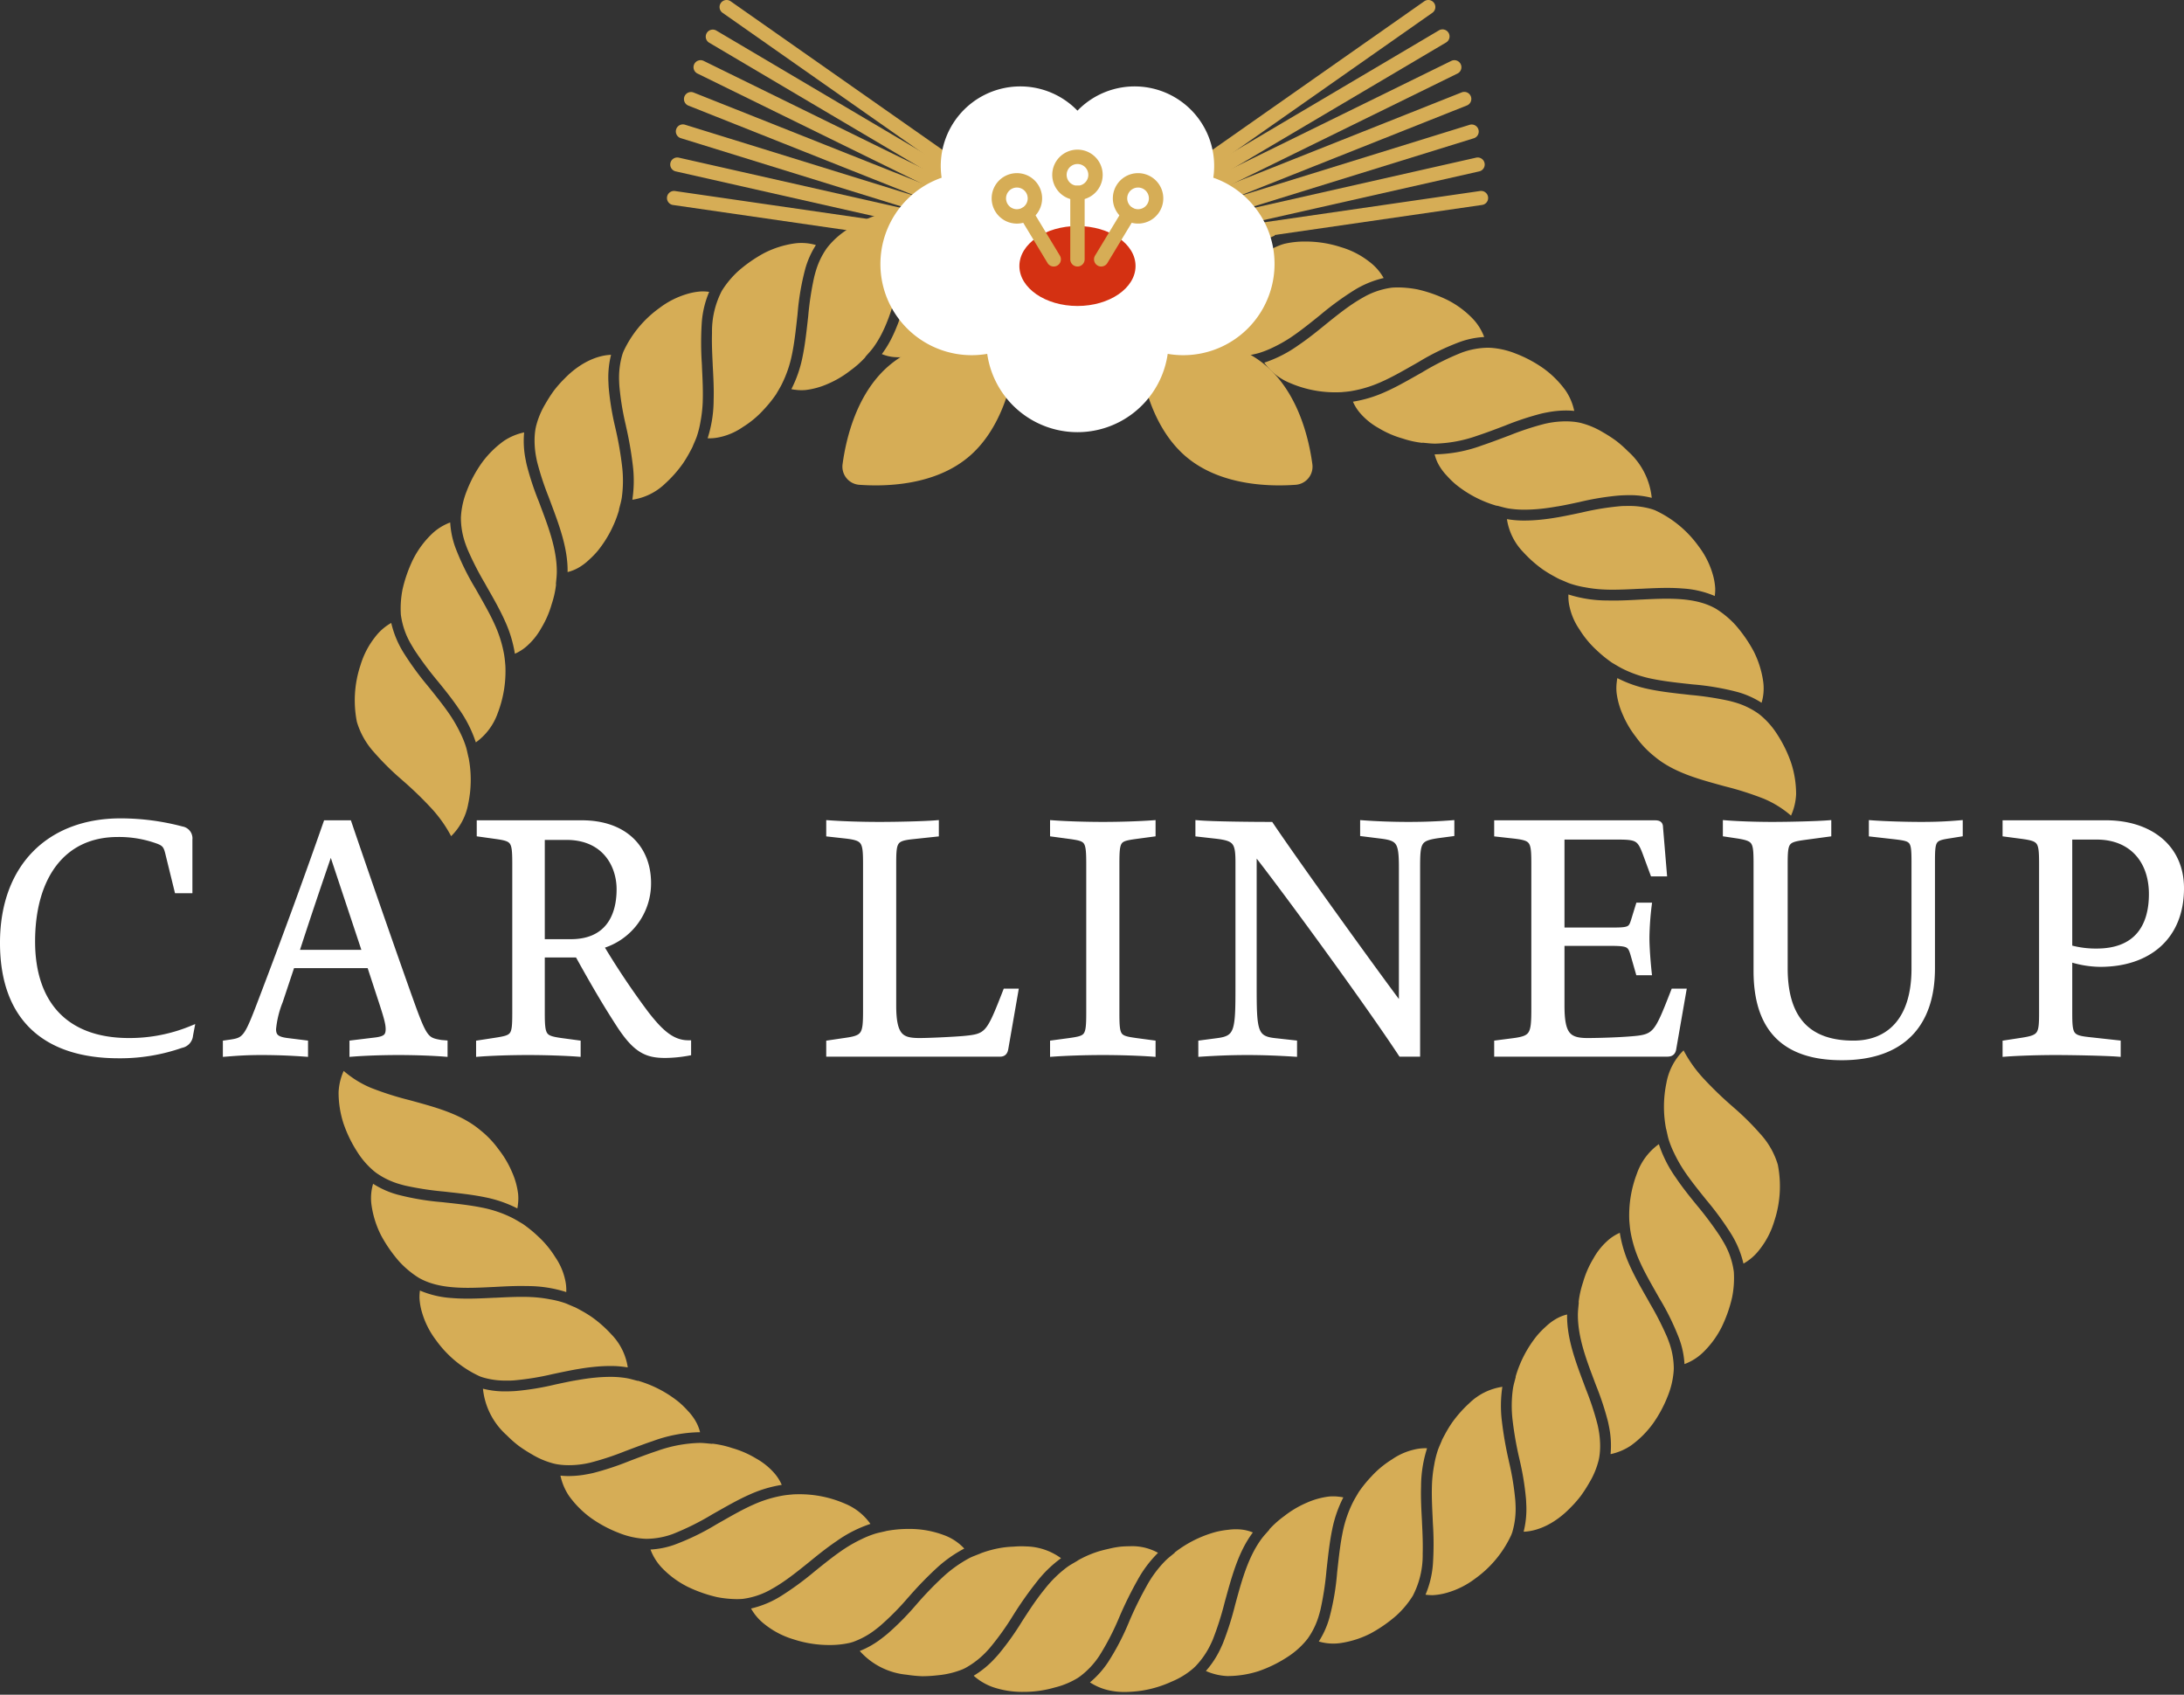 <svg xmlns="http://www.w3.org/2000/svg" width="405.7" height="314.764" viewBox="0 0 405.7 314.764">
  <rect x="0" y="0" width="405.7" height="314.764" fill="#333333" stroke="none"/>
  <g id="グループ_309" data-name="グループ 309" transform="translate(-2099.15 -8503.5)">
    <path id="パス_58779" data-name="パス 58779" d="M-166.65-4.74a30.267,30.267,0,0,1-11.64,2.28c-12,0-17.94-7.14-17.94-18.42,0-11.94,5.58-19.92,15.84-19.92a21.088,21.088,0,0,1,7.62,1.32c1.2.48,1.44.96,1.8,2.52l1.62,6.6h2.34v-9.48a1.736,1.736,0,0,0-1.44-1.92,44.439,44.439,0,0,0-11.4-1.5c-13.14,0-21.9,8.4-21.9,22.62S-193.59.3-180.21.3a34.323,34.323,0,0,0,11.64-1.92,2.047,2.047,0,0,0,1.68-1.86Zm46.32,2.64c-2.76-.48-3.06-.66-5.7-8.04-1.68-4.68-7.14-20.22-11.4-32.76h-4.26c-3.9,11.16-7.86,21.9-11.7,31.98-3,7.92-3.18,8.34-6.12,8.76l-.84.12V0c2.28-.18,3.9-.3,6.66-.3,3.06,0,5.64.12,8.16.3V-2.04l-3.36-.42c-1.92-.24-2.58-.78-2.58-2.16a18.525,18.525,0,0,1,1.26-5.16l2.22-6.66h14.4l2.22,6.78c.9,2.76,1.26,4.02,1.26,5.04,0,1.32-.54,1.8-2.28,2.04l-4.44.54V0c2.28-.18,5.4-.3,8.64-.3,3.06,0,6.3.12,8.58.3V-2.04Zm-26.88-16.74c1.98-6.12,4.26-12.9,6.42-19.14l6.36,19.14Zm34.02-24.06v2.04l3,.42c3.42.48,3.6.78,3.6,5.28V-7.74c0,4.5-.18,4.68-3.6,5.22l-3.12.48V0c2.4-.18,5.76-.3,9.18-.3,3.18,0,6.78.12,9.24.3V-2.04l-3.12-.42c-3.3-.48-3.54-.78-3.54-5.28V-18.42h6.6c3.72,6.72,5.76,10.02,7.74,13.08C-84.15-.66-82.11.24-78.69.24a25.11,25.11,0,0,0,4.32-.42V-2.04c-3,0-5.16-1.98-7.86-5.46a145.5,145.5,0,0,1-8.4-12.54,12.082,12.082,0,0,0,8.82-11.7c0-6.54-4.44-11.16-12.36-11.16Zm11.64,22.08V-40.26h4.5c7.2,0,9.84,5.28,9.84,9.66,0,5.4-2.46,9.78-9,9.78Zm73.2-20.04V-42.9c-2.22.18-7.14.3-10.5.3-3.54,0-6.9-.12-9.42-.3v2.04l3.24.36c3.42.42,3.6,1.02,3.6,5.34v27c0,4.44-.18,5.16-3.6,5.64l-3.24.48V0h31.8c.6,0,.9-.3,1.02-.96l1.86-10.68h-1.86c-3.18,8.16-3.36,8.4-8.04,8.82-2.34.18-6.3.36-7.92.36-3.36,0-4.86-.72-4.86-6.54V-35.16c0-4.26.12-4.86,3.42-5.22ZM11.91-42.9c-2.52.18-5.94.3-9.3.3-3.3,0-6.84-.12-9.3-.3v2.04l3.12.42c3.36.48,3.6.6,3.6,5.28V-7.74c0,4.62-.24,4.8-3.6,5.28l-3.12.42V0c2.52-.18,6-.3,9.3-.3,3.36,0,6.78.12,9.3.3V-2.04L8.79-2.46c-3.42-.48-3.6-.66-3.6-5.28V-35.16c0-4.68.18-4.8,3.6-5.28l3.12-.42Zm39,1.98,3.36.42c3.42.42,3.84,1.14,3.84,5.94V-8.7c-5.28-7.02-19.62-26.94-24.3-33.9-3.06,0-10.68-.06-13.5-.3v2.04l3.18.36c3.72.42,4.26,1.02,4.26,4.86v23.16c0,8.1-.12,9.54-3.72,10.02l-3.18.42V0c2.82-.18,5.4-.3,8.64-.3,3,0,5.82.12,8.7.3V-2.04l-3.78-.42c-3.6-.42-3.72-1.98-3.72-10.02V-37.74C36.33-30.6,51.75-9.48,57.99,0h3.06V-34.56c0-4.8.18-5.46,3.66-6l2.7-.36V-42.9c-2.4.18-4.8.3-8.04.3-3.06,0-6-.12-8.46-.3Zm57.72,29.28c-3.18,8.16-3.36,8.52-8.04,8.88-2.22.18-5.76.3-7.98.3-3.66,0-4.74-1.26-4.74-6.54V-20.58h8.64c3.96,0,4.08.18,4.74,2.52l.84,2.94h1.98c-.18-1.68-.42-4.5-.42-6.54a55.238,55.238,0,0,1,.42-5.94h-1.98l-.72,2.34c-.66,2.22-.72,2.28-4.68,2.28H87.87V-40.32H98.19c3.6,0,4.14.24,5.16,2.94l1.44,3.9h2.1l-.72-8.64c0-.6-.3-.78-1.02-.78H75.81v2.04l3.24.36c3.48.42,3.66.84,3.66,5.34V-8.64c0,4.92-.18,5.7-3.66,6.18l-3.24.42V0h31.62c.72,0,1.08-.24,1.2-.96l1.86-10.68Zm53.22-29.22V-42.9c-2.16.18-4.02.3-7.2.3-3.06,0-6.78-.12-9.24-.3v2.04l4.26.48c3.48.42,3.66.54,3.66,4.86v19.68c0,9.72-4.86,13.86-11.28,13.86-8.52,0-12.72-4.62-12.72-13.92V-35.16c0-4.32.18-4.62,3.66-5.1l4.44-.6V-42.9c-2.34.18-7.32.3-10.5.3-3.06,0-6.42-.12-8.64-.3v2.04l2.4.36c3.18.54,3.3,1.02,3.3,5.34v19.74c0,10.62,5.1,16.08,15.9,16.08,11.22,0,16.8-6.12,16.8-16.56V-35.52c0-4.32.12-4.56,3.3-5.04Zm8.4-2.04v2.04l3.18.42c3.42.48,3.6.9,3.6,5.28V-7.74c0,4.14-.18,4.68-3.66,5.22l-3.12.48V0c2.4-.18,6.12-.3,9.3-.3s9.24.12,11.64.3V-2.04l-5.46-.6c-3.36-.36-3.54-.9-3.54-5.1v-9.9a18.916,18.916,0,0,0,5.7.96c8.82,0,15.06-4.92,15.06-14.1,0-7.8-6.06-12.12-13.98-12.12Zm11.94,2.58h5.04c6.36,0,10.2,4.26,10.2,10.62,0,6.3-3,10.62-10.2,10.62a18.01,18.01,0,0,1-5.04-.66Z" transform="translate(2301.4 8699.26)" fill="#fff" stroke="#fff" stroke-width="1"/>
    <g id="グループ_297" data-name="グループ 297" transform="translate(2160 8536)">
      <g id="グループ_307" data-name="グループ 307">
        <path id="前面オブジェクトで型抜き_1" data-name="前面オブジェクトで型抜き 1" d="M-2012-8413.789a13.02,13.02,0,0,1-2.665-.255,10.724,10.724,0,0,1-3.762-1.532,17.218,17.218,0,0,0,3.374-3.77,46.1,46.1,0,0,0,3.916-7.537,66.966,66.966,0,0,1,3.209-6.539l.006-.012a20.988,20.988,0,0,1,3.593-4.818c.246-.233.5-.458.758-.668l.9-.73-.034-.032a21.654,21.654,0,0,1,7.712-3.848,17.041,17.041,0,0,1,2.228-.383l.011,0a10.779,10.779,0,0,1,1.446-.1c.2,0,.405.007.615.02h.006a7.7,7.7,0,0,1,2.521.574c-2.6,3.444-3.82,7.853-5,12.115l-.006.022c-.071.255-.141.511-.212.77l-.036.126v.006a56.114,56.114,0,0,1-2.188,6.858c-.106.248-.214.486-.33.73a15.472,15.472,0,0,1-2.86,4.2c-.138.136-.27.261-.4.381l-.013.011a14.5,14.5,0,0,1-3.993,2.464,21.17,21.17,0,0,1-5.581,1.694l-.013,0A22.687,22.687,0,0,1-2012-8413.789Zm-18.391-.021c-.118,0-.236,0-.351,0h-.006a16.9,16.9,0,0,1-5.78-.908l-.013-.007a10.759,10.759,0,0,1-3.488-2.084,17.391,17.391,0,0,0,3.935-3.223c.209-.22.433-.468.685-.758a52.617,52.617,0,0,0,4.336-6.064l.028-.043.256-.4c.4-.611.807-1.243,1.226-1.871.01-.016.02-.03.03-.044l.03-.044a.028.028,0,0,1,.005-.008l0,0c.448-.67.866-1.271,1.279-1.838.45-.622.895-1.2,1.322-1.721l.009-.009a21.789,21.789,0,0,1,4.212-4.149c.3-.214.612-.413.945-.608l1.007-.587-.011-.015a18.969,18.969,0,0,1,3.455-1.56l.021-.009c.675-.232,1.36-.4,2.084-.569l.03-.007.031-.007.249-.058h.006a16.3,16.3,0,0,1,2.316-.4c.523-.037,1.022-.056,1.482-.056a9.862,9.862,0,0,1,5.281,1.221,21.9,21.9,0,0,0-3.82,5.088,71.533,71.533,0,0,0-3.366,6.832l-.012.027a47.884,47.884,0,0,1-3.74,7.23,15.405,15.405,0,0,1-3.492,3.729c-.143.1-.288.2-.431.3l-.015.011a14.988,14.988,0,0,1-4.332,1.8A20.461,20.461,0,0,1-2030.387-8413.811Zm-19.137-2.905h0a25.017,25.017,0,0,1-2.982-.289l-.017,0a13.333,13.333,0,0,1-8.663-4.4,16.6,16.6,0,0,0,4.087-2.35c.358-.269.729-.562,1.1-.874a50.668,50.668,0,0,0,5.231-5.292l.069-.077.037-.042a64.113,64.113,0,0,1,4.959-5.142,23.766,23.766,0,0,1,5.011-3.546c.281-.133.551-.249.825-.357l1.116-.435-.006-.012a20.641,20.641,0,0,1,3.633-1,17.69,17.69,0,0,1,2.417-.251l.056,0c.511-.045,1.014-.068,1.5-.068.323,0,.6.008.857.023a11.376,11.376,0,0,1,6.5,2.191h0l0,0,0,0a22.418,22.418,0,0,0-4.55,4.433,67.788,67.788,0,0,0-4.32,6.135l0,0-.009.013-.068.107a51.27,51.27,0,0,1-4.259,5.942c-.11.127-.241.277-.375.422a16.025,16.025,0,0,1-4.1,3.286c-.191.1-.383.2-.589.29a16.229,16.229,0,0,1-4.584,1.109A26.11,26.11,0,0,1-2049.524-8416.716Zm56.843-.034c-.086,0-.169,0-.253,0a10.9,10.9,0,0,1-3.952-.942,17.523,17.523,0,0,0,2.823-4.383c.1-.215.229-.5.356-.793l0-.011a56.843,56.843,0,0,0,2.22-6.97l.01-.037.028-.105,0-.009.081-.294.027-.1.056-.2,0-.008c1.122-4.088,2.283-8.314,4.756-11.667.221-.288.437-.551.66-.8l.786-.885-.039-.023a18.094,18.094,0,0,1,2.811-2.5l.017-.014a18.613,18.613,0,0,1,4.135-2.448,14.436,14.436,0,0,1,4.177-1.159l.017,0c.246-.021.48-.03.715-.03a8.752,8.752,0,0,1,1.219.086l.028,0c.213.025.429.062.645.107l-.009.02-.021.04a22.96,22.96,0,0,0-2.042,5.922c-.444,2.144-.7,4.378-.941,6.538l-.005.049c-.036.334-.075.671-.114,1.007l0,.041-.008.071a56.593,56.593,0,0,1-1.1,7.142c-.1.413-.219.837-.349,1.26a14.159,14.159,0,0,1-2.027,4.137c-.1.126-.2.255-.315.395l-.019.023a15.292,15.292,0,0,1-3.565,3.087,23.937,23.937,0,0,1-5.27,2.556A18.976,18.976,0,0,1-1992.682-8416.75Zm-74.146-5.765a21.225,21.225,0,0,1-6.654-1.054l-.034-.011a15.717,15.717,0,0,1-5.191-2.676l-.007-.007a9.747,9.747,0,0,1-2.667-3.031,18.272,18.272,0,0,0,5.649-2.371,56.357,56.357,0,0,0,5.981-4.368l.06-.052c.059-.047.118-.095.182-.147l.106-.086.106-.085c1.584-1.276,3.379-2.723,5.191-3.936l.058-.039.01-.007c.048-.031.1-.063.145-.094a26.842,26.842,0,0,1,3.076-1.714,17.88,17.88,0,0,1,2.569-1.021c.261-.074.5-.135.728-.187l1.163-.262,0-.013a22.522,22.522,0,0,1,4.184-.4,18.218,18.218,0,0,1,6.7,1.179,9.629,9.629,0,0,1,3.7,2.468,24.248,24.248,0,0,0-5.158,3.648,67.891,67.891,0,0,0-5.149,5.319l-.063.07-.122.133a50.394,50.394,0,0,1-5.131,5.18c-.23.194-.467.385-.724.583a15.17,15.17,0,0,1-4.366,2.425c-.13.04-.326.1-.521.15A16.6,16.6,0,0,1-2066.827-8422.515Zm93.582-.266a9.484,9.484,0,0,1-2.671-.388,16.2,16.2,0,0,0,1.971-4.394,46.832,46.832,0,0,0,1.437-8.421l.019-.179c.035-.306.069-.6.1-.9l.005-.044c.234-2.093.475-4.257.9-6.325a22.08,22.08,0,0,1,1.967-5.707c.148-.285.313-.581.488-.88l.525-.89a23.517,23.517,0,0,1,2.466-3.022l0-.007a18.186,18.186,0,0,1,3.717-3.048l.026-.018a11.937,11.937,0,0,1,3.912-1.768l.015,0a8.838,8.838,0,0,1,2.164-.294c.125,0,.259,0,.4.014a23.512,23.512,0,0,0-1.114,7.105c-.068,2.114.05,4.276.164,6.368l.005.1,0,.047.006.122,0,.04c.025.5.05,1.015.071,1.516.054,1.258.1,2.74.058,4.2,0,.024,0,.046,0,.066,0,.036,0,.074,0,.111v.012a16.317,16.317,0,0,1-1.84,7.716,17.591,17.591,0,0,1-3.036,3.645,26.227,26.227,0,0,1-4.816,3.346,17.921,17.921,0,0,1-5.6,1.784A9.211,9.211,0,0,1-1973.245-8422.78Zm-110.772-8.258a20.367,20.367,0,0,1-3.65-.367,25.724,25.724,0,0,1-5.521-1.942,17.44,17.44,0,0,1-4.717-3.473,9.983,9.983,0,0,1-2.151-3.428,15.8,15.8,0,0,0,4.344-.854,44.823,44.823,0,0,0,7.942-3.846l.005,0,.02-.012.231-.131.323-.184.222-.126.259-.146.193-.109.02-.012.02-.012c1.77-1.006,3.6-2.046,5.447-2.867a22.884,22.884,0,0,1,5.75-1.756c.324-.05.668-.092,1.024-.125l.733-.066c.358-.017.709-.025,1.043-.025a21.113,21.113,0,0,1,8.593,1.768,10.785,10.785,0,0,1,4.683,3.74,23.758,23.758,0,0,0-6.3,3.209c-1.763,1.188-3.429,2.527-5.268,4.029-1.9,1.532-3.491,2.79-5.148,3.871-.255.169-.53.342-.84.529-.266.16-.5.3-.716.418a14.367,14.367,0,0,1-5.452,1.874C-2083.272-8431.054-2083.637-8431.038-2084.017-8431.038Zm129.294-.737h-.05a10.027,10.027,0,0,1-1.317-.086,17.868,17.868,0,0,0,1.392-5.955,57.258,57.258,0,0,0-.027-7.349l0-.06-.021-.368c0-.009,0-.017,0-.026v-.009h0c0-.009,0-.019,0-.027v-.014c0-.043,0-.088-.008-.13l0-.1c-.1-2.09-.213-4.251-.139-6.332,0-.047,0-.094.006-.142v-.033c0-.061.005-.117.007-.175a25.221,25.221,0,0,1,.42-3.479l0-.013a18.275,18.275,0,0,1,.694-2.723c.086-.23.175-.452.263-.66l.461-1.069-.017,0c.174-.367.368-.736.591-1.131l.006-.016a23.2,23.2,0,0,1,1.3-2.14l.007-.009a22.848,22.848,0,0,1,3.213-3.62,11.11,11.11,0,0,1,6.125-3.029,23.41,23.41,0,0,0-.092,6.343,67.628,67.628,0,0,0,1.27,7.3l0,.008.013.063.039.188a50.924,50.924,0,0,1,1.176,7.193c.021.3.035.564.043.808a15.275,15.275,0,0,1-.6,5.09c-.057.167-.116.33-.182.5a20.553,20.553,0,0,1-6.667,8.092l-.03.021a15.823,15.823,0,0,1-5.212,2.628A11.623,11.623,0,0,1-1954.723-8431.775Zm-146.05-10.463h-.028c-.161,0-.329-.011-.5-.021l-.028,0a15.291,15.291,0,0,1-4.591-1.069,23.652,23.652,0,0,1-5.159-2.755,18.278,18.278,0,0,1-4.133-4.149,10.756,10.756,0,0,1-1.572-3.744,14.722,14.722,0,0,0,1.53.079,18.482,18.482,0,0,0,3.365-.326c.412-.073.8-.151,1.172-.237a53.407,53.407,0,0,0,6.746-2.229l.846-.321c.493-.187.886-.336,1.238-.467,1.268-.472,2.236-.814,3.138-1.111a25.2,25.2,0,0,1,7.819-1.462h.052c.378.007.753.028,1.114.063l1.182.113,0-.04a17.9,17.9,0,0,1,3.672.812l.028.009a18.014,18.014,0,0,1,4.409,1.915l.034.02a12.647,12.647,0,0,1,3.363,2.7,8.409,8.409,0,0,1,1.4,2.2,23.409,23.409,0,0,0-6.052,1.834c-1.9.842-3.768,1.9-5.58,2.924l-.005,0-.09.051c-.367.21-.741.42-1.1.623l-.107.063-.018.011a49.569,49.569,0,0,1-7.236,3.6A14.575,14.575,0,0,1-2100.773-8442.238Zm162.912-1.328h0a17.222,17.222,0,0,0,.484-5.132c-.012-.353-.028-.666-.049-.96a51.5,51.5,0,0,0-1.206-7.342l-.013-.06-.01-.048a64.033,64.033,0,0,1-1.249-7.086,22.66,22.66,0,0,1,.062-5.987c.059-.336.134-.679.223-1.02l.3-1.136-.039,0a21.725,21.725,0,0,1,3.976-7.636,16.667,16.667,0,0,1,1.572-1.619l.015-.013a10.349,10.349,0,0,1,1.622-1.279l.006,0a7.691,7.691,0,0,1,2.378-1.02c-.077,4.35,1.543,8.667,3.11,12.843l0,.006c.053.145.107.288.162.434l.023.061.064.17.131.348,0,.01a52.953,52.953,0,0,1,2.171,6.6c.089.39.169.792.244,1.229a16.515,16.515,0,0,1,.231,2.691,13.217,13.217,0,0,1-.139,1.975c-.03.192-.062.366-.1.533l0,.018a15.169,15.169,0,0,1-1.789,4.349,26.767,26.767,0,0,1-1.557,2.419,21.723,21.723,0,0,1-1.973,2.238l-.009.007c-2.611,2.7-5.761,4.308-8.643,4.417Zm-177.387-12.348a13.688,13.688,0,0,1-1.937-.136c-.224-.035-.394-.066-.551-.1l-.019,0a15.1,15.1,0,0,1-4.347-1.787,26.611,26.611,0,0,1-2.42-1.557,21.417,21.417,0,0,1-2.237-1.976l-.009-.007a13.371,13.371,0,0,1-4.413-8.646,16.188,16.188,0,0,0,4.22.5c.268,0,.562-.006.874-.017.291-.01.616-.025.994-.05a50.862,50.862,0,0,0,7.344-1.208l.06-.013.312-.066c.929-.2,1.983-.425,3-.617l.033-.007.042-.008.022,0,.025,0,.069-.013c.041-.009.085-.018.129-.023l.054-.012.039-.008.036-.006h.005c.028,0,.056-.009.084-.015.045-.007.081-.014.114-.021l.023,0,.022,0,.045-.008c1.136-.2,2.143-.347,3.079-.439a29.5,29.5,0,0,1,2.993-.165,18.384,18.384,0,0,1,3.014.229c.336.061.664.134,1,.223l1.135.3,0-.038a21.641,21.641,0,0,1,7.635,3.974,16.683,16.683,0,0,1,1.617,1.574l.013.016a10.4,10.4,0,0,1,1.279,1.619l0,.009a7.639,7.639,0,0,1,1.018,2.376l-.143,0h-.146a26.62,26.62,0,0,0-8.526,1.658c-.648.217-1.317.452-1.988.7-.689.25-1.355.5-2,.742l-.045.017-.311.117-.206.078-.147.056-.347.13-.007,0a52.6,52.6,0,0,1-6.6,2.172c-.281.063-.529.116-.782.165A17.34,17.34,0,0,1-2115.249-8455.914Zm193.533-2.053h0a17.429,17.429,0,0,0-.3-5.166c-.058-.312-.12-.607-.189-.9a53.4,53.4,0,0,0-2.226-6.739l-.321-.851,0-.008c-1.49-3.943-3.031-8.021-3.035-12.173,0-.022,0-.045,0-.068s0-.027,0-.039c.007-.365.027-.727.06-1.075l.114-1.181-.041,0a18.061,18.061,0,0,1,.81-3.672l.011-.032a18.055,18.055,0,0,1,1.913-4.406l.021-.037a12.62,12.62,0,0,1,2.7-3.361,8.466,8.466,0,0,1,2.2-1.4,23.362,23.362,0,0,0,1.832,6.052c.351.785.744,1.589,1.2,2.455a.055.055,0,0,0,.009.019l.009.018.019.035c.3.577.637,1.188,1.082,1.981.152.271.3.54.456.809l.1.176.1.174.1.173c.18.318.356.629.529.941l.068.118,0,.008,0,.006a56.879,56.879,0,0,1,3.293,6.432c.106.262.209.53.313.821a14.517,14.517,0,0,1,.917,4.974c0,.163-.012.3-.021.433l0,.028a15.4,15.4,0,0,1-1.069,4.591,23.683,23.683,0,0,1-2.757,5.156,18.2,18.2,0,0,1-4.147,4.135,10.793,10.793,0,0,1-3.743,1.572Zm-205.134-13.661a14.594,14.594,0,0,1-4.448-.621c-.2-.066-.343-.119-.476-.172a20.543,20.543,0,0,1-8.091-6.666l-.021-.03a15.824,15.824,0,0,1-2.629-5.212,11.474,11.474,0,0,1-.458-2.656v-.088a9.641,9.641,0,0,1,.084-1.279,17.889,17.889,0,0,0,5.958,1.393c.887.075,1.84.111,2.916.111,1.445,0,2.943-.069,4.266-.131l.225-.011.368-.021a.382.382,0,0,1,.047,0l.076,0,.035,0,.047,0,.12-.006h.013c1.614-.08,3.283-.164,4.893-.164.365,0,.692,0,1,.013.205,0,.43.015.752.03a24.779,24.779,0,0,1,3.479.42l.015,0a18.024,18.024,0,0,1,2.744.7c.272.1.462.182.636.258l1.069.46,0-.017c.391.186.771.385,1.131.591l.015.007a22.918,22.918,0,0,1,2.14,1.3l.009.007a22.62,22.62,0,0,1,3.62,3.213,11.123,11.123,0,0,1,3.033,6.125,18.877,18.877,0,0,0-3.26-.264,30.14,30.14,0,0,0-3.087.171c-.89.088-1.823.216-2.851.391-.615.1-1.21.217-1.712.314-.926.182-1.832.373-2.835.587l-.033.007-.126.025a50.818,50.818,0,0,1-7.2,1.176c-.214.016-.423.027-.638.037C-2126.281-8471.633-2126.554-8471.628-2126.849-8471.628Zm218.865-3.067h0a16.182,16.182,0,0,0-.979-4.708A46.855,46.855,0,0,0-1912.7-8487l0-.007-.131-.231-.041-.072q-.26-.458-.525-.924l-.151-.267-.044-.077-.04-.072-.161-.284c-.425-.751-.978-1.739-1.493-2.726-.369-.707-.706-1.4-1-2.059a22.889,22.889,0,0,1-1.737-5.645c-.055-.346-.1-.717-.141-1.134l-.071-.783a21.724,21.724,0,0,1,1.412-8.8,11.3,11.3,0,0,1,4.074-5.461,23.409,23.409,0,0,0,3.179,6.26c1.171,1.744,2.528,3.434,3.933,5.154a65.312,65.312,0,0,1,4.216,5.643c.115.183.216.347.308.5s.185.31.265.447l.042.072a14.541,14.541,0,0,1,1.986,5.648,18.256,18.256,0,0,1-.321,4.734,25.82,25.82,0,0,1-1.943,5.521,17.434,17.434,0,0,1-3.473,4.718,9.914,9.914,0,0,1-3.424,2.148Zm-207.709-13.37h0a23.66,23.66,0,0,0-7.289-1.118c-.333-.01-.7-.015-1.125-.015-1.745,0-3.539.1-5.122.188l-.041,0-.039,0h-.008c-1.454.072-3.1.154-4.66.154-4.05,0-6.863-.574-9.122-1.861a17.578,17.578,0,0,1-3.644-3.036,26.283,26.283,0,0,1-3.346-4.815,18.006,18.006,0,0,1-1.784-5.6,9.34,9.34,0,0,1,.289-4.015,16.314,16.314,0,0,0,4.561,2.022,48.092,48.092,0,0,0,8.249,1.39l.185.021c.3.034.6.068.9.1l.019,0h.006c2.1.233,4.27.476,6.344.9a22.013,22.013,0,0,1,5.581,1.9c.319.164.648.346,1,.556l.908.533a23.465,23.465,0,0,1,3.006,2.457l.006,0a18.324,18.324,0,0,1,3.049,3.715l.017.028a11.878,11.878,0,0,1,1.767,3.909l0,.015a8.521,8.521,0,0,1,.281,2.562Zm218.662-5.3v0a18.28,18.28,0,0,0-2.371-5.647,56.653,56.653,0,0,0-4.368-5.983l-.049-.058-.145-.179-.1-.123-.065-.08-.011-.013-.046-.057-.008-.011c-1.3-1.622-2.653-3.3-3.811-5.021-.038-.056-.075-.112-.112-.169-.025-.039-.049-.075-.073-.11l-.025-.038a27.073,27.073,0,0,1-1.714-3.073,18.1,18.1,0,0,1-1-2.5c-.077-.266-.145-.533-.2-.793l-.261-1.165-.013.007a21.61,21.61,0,0,1,.067-8.548,11.239,11.239,0,0,1,3.181-6.035,24.424,24.424,0,0,0,3.648,5.159,68.568,68.568,0,0,0,5.39,5.212l.135.122a50.27,50.27,0,0,1,5.178,5.129,14.585,14.585,0,0,1,3.158,5.612,20.608,20.608,0,0,1-.653,10.47l-.011.034a15.665,15.665,0,0,1-2.676,5.19l-.006.006a9.742,9.742,0,0,1-3.03,2.667Zm-227.771-10.245h0c-.037-.018-.085-.04-.132-.066a22.876,22.876,0,0,0-5.848-2c-.837-.175-1.77-.334-2.935-.5-.789-.11-1.552-.2-2.193-.278-.293-.035-.584-.067-.875-.1l-.036,0-.282-.032-.266-.03-.526-.06-.244-.027-.237-.027-.041-.006a56.84,56.84,0,0,1-7.213-1.107c-.283-.07-.573-.147-.863-.231a14.482,14.482,0,0,1-4.531-2.146c-.13-.1-.264-.2-.4-.315l-.021-.017a15.244,15.244,0,0,1-3.087-3.564,23.99,23.99,0,0,1-2.556-5.271,18.7,18.7,0,0,1-.91-5.795,10.845,10.845,0,0,1,.947-3.963,18.9,18.9,0,0,0,5.171,3.189l.011,0a57.459,57.459,0,0,0,7.007,2.228l.1.03.01,0,.6.164c4.434,1.218,9.018,2.476,12.485,5.4l.022.017a17.985,17.985,0,0,1,3.385,3.561l.015.02a18.47,18.47,0,0,1,2.444,4.135,14.192,14.192,0,0,1,1.161,4.175v.02a8.612,8.612,0,0,1-.053,1.935l0,.025a5.756,5.756,0,0,1-.1.644Z" transform="translate(2160.048 8695.553)" fill="#d6ad56" stroke="rgba(0,0,0,0)" stroke-miterlimit="10" stroke-width="1"/>
        <path id="前面オブジェクトで型抜き_2" data-name="前面オブジェクトで型抜き 2" d="M-2012-8413.789a13.02,13.02,0,0,1-2.665-.255,10.724,10.724,0,0,1-3.762-1.532,17.218,17.218,0,0,0,3.374-3.77,46.1,46.1,0,0,0,3.916-7.537,66.966,66.966,0,0,1,3.209-6.539l.006-.012a20.988,20.988,0,0,1,3.593-4.818c.246-.233.5-.458.758-.668l.9-.73-.034-.032a21.654,21.654,0,0,1,7.712-3.848,17.041,17.041,0,0,1,2.228-.383l.011,0a10.779,10.779,0,0,1,1.446-.1c.2,0,.405.007.615.02h.006a7.7,7.7,0,0,1,2.521.574c-2.6,3.444-3.82,7.853-5,12.115l-.006.022c-.071.255-.141.511-.212.77l-.036.126v.006a56.114,56.114,0,0,1-2.188,6.858c-.106.248-.214.486-.33.73a15.472,15.472,0,0,1-2.86,4.2c-.138.136-.27.261-.4.381l-.013.011a14.5,14.5,0,0,1-3.993,2.464,21.17,21.17,0,0,1-5.581,1.694l-.013,0A22.687,22.687,0,0,1-2012-8413.789Zm-18.391-.021c-.118,0-.236,0-.351,0h-.006a16.9,16.9,0,0,1-5.78-.908l-.013-.007a10.759,10.759,0,0,1-3.488-2.084,17.391,17.391,0,0,0,3.935-3.223c.209-.22.433-.468.685-.758a52.617,52.617,0,0,0,4.336-6.064l.028-.043.256-.4c.4-.611.807-1.243,1.226-1.871.01-.016.02-.03.03-.044l.03-.044a.028.028,0,0,1,.005-.008l0,0c.448-.67.866-1.271,1.279-1.838.45-.622.895-1.2,1.322-1.721l.009-.009a21.789,21.789,0,0,1,4.212-4.149c.3-.214.612-.413.945-.608l1.007-.587-.011-.015a18.969,18.969,0,0,1,3.455-1.56l.021-.009c.675-.232,1.36-.4,2.084-.569l.03-.007.031-.007.249-.058h.006a16.3,16.3,0,0,1,2.316-.4c.523-.037,1.022-.056,1.482-.056a9.862,9.862,0,0,1,5.281,1.221,21.9,21.9,0,0,0-3.82,5.088,71.533,71.533,0,0,0-3.366,6.832l-.012.027a47.884,47.884,0,0,1-3.74,7.23,15.405,15.405,0,0,1-3.492,3.729c-.143.1-.288.2-.431.3l-.015.011a14.988,14.988,0,0,1-4.332,1.8A20.461,20.461,0,0,1-2030.387-8413.811Zm-19.137-2.905h0a25.017,25.017,0,0,1-2.982-.289l-.017,0a13.333,13.333,0,0,1-8.663-4.4,16.6,16.6,0,0,0,4.087-2.35c.358-.269.729-.562,1.1-.874a50.668,50.668,0,0,0,5.231-5.292l.069-.077.037-.042a64.113,64.113,0,0,1,4.959-5.142,23.766,23.766,0,0,1,5.011-3.546c.281-.133.551-.249.825-.357l1.116-.435-.006-.012a20.641,20.641,0,0,1,3.633-1,17.69,17.69,0,0,1,2.417-.251l.056,0c.511-.045,1.014-.068,1.5-.068.323,0,.6.008.857.023a11.376,11.376,0,0,1,6.5,2.191h0l0,0,0,0a22.418,22.418,0,0,0-4.55,4.433,67.788,67.788,0,0,0-4.32,6.135l0,0-.009.013-.068.107a51.27,51.27,0,0,1-4.259,5.942c-.11.127-.241.277-.375.422a16.025,16.025,0,0,1-4.1,3.286c-.191.1-.383.2-.589.29a16.229,16.229,0,0,1-4.584,1.109A26.11,26.11,0,0,1-2049.524-8416.716Zm56.843-.034c-.086,0-.169,0-.253,0a10.9,10.9,0,0,1-3.952-.942,17.523,17.523,0,0,0,2.823-4.383c.1-.215.229-.5.356-.793l0-.011a56.843,56.843,0,0,0,2.22-6.97l.01-.037.028-.105,0-.009.081-.294.027-.1.056-.2,0-.008c1.122-4.088,2.283-8.314,4.756-11.667.221-.288.437-.551.66-.8l.786-.885-.039-.023a18.094,18.094,0,0,1,2.811-2.5l.017-.014a18.613,18.613,0,0,1,4.135-2.448,14.436,14.436,0,0,1,4.177-1.159l.017,0c.246-.021.48-.03.715-.03a8.752,8.752,0,0,1,1.219.086l.028,0c.213.025.429.062.645.107l-.009.02-.021.04a22.96,22.96,0,0,0-2.042,5.922c-.444,2.144-.7,4.378-.941,6.538l-.005.049c-.036.334-.075.671-.114,1.007l0,.041-.008.071a56.593,56.593,0,0,1-1.1,7.142c-.1.413-.219.837-.349,1.26a14.159,14.159,0,0,1-2.027,4.137c-.1.126-.2.255-.315.395l-.019.023a15.292,15.292,0,0,1-3.565,3.087,23.937,23.937,0,0,1-5.27,2.556A18.976,18.976,0,0,1-1992.682-8416.75Zm-74.146-5.765a21.225,21.225,0,0,1-6.654-1.054l-.034-.011a15.717,15.717,0,0,1-5.191-2.676l-.007-.007a9.747,9.747,0,0,1-2.667-3.031,18.272,18.272,0,0,0,5.649-2.371,56.357,56.357,0,0,0,5.981-4.368l.06-.052c.059-.047.118-.095.182-.147l.106-.086.106-.085c1.584-1.276,3.379-2.723,5.191-3.936l.058-.039.01-.007c.048-.031.1-.063.145-.094a26.842,26.842,0,0,1,3.076-1.714,17.88,17.88,0,0,1,2.569-1.021c.261-.074.5-.135.728-.187l1.163-.262,0-.013a22.522,22.522,0,0,1,4.184-.4,18.218,18.218,0,0,1,6.7,1.179,9.629,9.629,0,0,1,3.7,2.468,24.248,24.248,0,0,0-5.158,3.648,67.891,67.891,0,0,0-5.149,5.319l-.063.07-.122.133a50.394,50.394,0,0,1-5.131,5.18c-.23.194-.467.385-.724.583a15.17,15.17,0,0,1-4.366,2.425c-.13.04-.326.1-.521.15A16.6,16.6,0,0,1-2066.827-8422.515Zm93.582-.266a9.484,9.484,0,0,1-2.671-.388,16.2,16.2,0,0,0,1.971-4.394,46.832,46.832,0,0,0,1.437-8.421l.019-.179c.035-.306.069-.6.1-.9l.005-.044c.234-2.093.475-4.257.9-6.325a22.08,22.08,0,0,1,1.967-5.707c.148-.285.313-.581.488-.88l.525-.89a23.517,23.517,0,0,1,2.466-3.022l0-.007a18.186,18.186,0,0,1,3.717-3.048l.026-.018a11.937,11.937,0,0,1,3.912-1.768l.015,0a8.838,8.838,0,0,1,2.164-.294c.125,0,.259,0,.4.014a23.512,23.512,0,0,0-1.114,7.105c-.068,2.114.05,4.276.164,6.368l.005.1,0,.047.006.122,0,.04c.025.5.05,1.015.071,1.516.054,1.258.1,2.74.058,4.2,0,.024,0,.046,0,.066,0,.036,0,.074,0,.111v.012a16.317,16.317,0,0,1-1.84,7.716,17.591,17.591,0,0,1-3.036,3.645,26.227,26.227,0,0,1-4.816,3.346,17.921,17.921,0,0,1-5.6,1.784A9.211,9.211,0,0,1-1973.245-8422.78Zm-110.772-8.258a20.367,20.367,0,0,1-3.65-.367,25.724,25.724,0,0,1-5.521-1.942,17.44,17.44,0,0,1-4.717-3.473,9.983,9.983,0,0,1-2.151-3.428,15.8,15.8,0,0,0,4.344-.854,44.823,44.823,0,0,0,7.942-3.846l.005,0,.02-.012.231-.131.323-.184.222-.126.259-.146.193-.109.02-.012.02-.012c1.77-1.006,3.6-2.046,5.447-2.867a22.884,22.884,0,0,1,5.75-1.756c.324-.05.668-.092,1.024-.125l.733-.066c.358-.017.709-.025,1.043-.025a21.113,21.113,0,0,1,8.593,1.768,10.785,10.785,0,0,1,4.683,3.74,23.758,23.758,0,0,0-6.3,3.209c-1.763,1.188-3.429,2.527-5.268,4.029-1.9,1.532-3.491,2.79-5.148,3.871-.255.169-.53.342-.84.529-.266.16-.5.3-.716.418a14.367,14.367,0,0,1-5.452,1.874C-2083.272-8431.054-2083.637-8431.038-2084.017-8431.038Zm129.294-.737h-.05a10.027,10.027,0,0,1-1.317-.086,17.868,17.868,0,0,0,1.392-5.955,57.258,57.258,0,0,0-.027-7.349l0-.06-.021-.368c0-.009,0-.017,0-.026v-.009h0c0-.009,0-.019,0-.027v-.014c0-.043,0-.088-.008-.13l0-.1c-.1-2.09-.213-4.251-.139-6.332,0-.047,0-.094.006-.142v-.033c0-.061.005-.117.007-.175a25.221,25.221,0,0,1,.42-3.479l0-.013a18.275,18.275,0,0,1,.694-2.723c.086-.23.175-.452.263-.66l.461-1.069-.017,0c.174-.367.368-.736.591-1.131l.006-.016a23.2,23.2,0,0,1,1.3-2.14l.007-.009a22.848,22.848,0,0,1,3.213-3.62,11.11,11.11,0,0,1,6.125-3.029,23.41,23.41,0,0,0-.092,6.343,67.628,67.628,0,0,0,1.27,7.3l0,.008.013.063.039.188a50.924,50.924,0,0,1,1.176,7.193c.021.3.035.564.043.808a15.275,15.275,0,0,1-.6,5.09c-.057.167-.116.33-.182.5a20.553,20.553,0,0,1-6.667,8.092l-.03.021a15.823,15.823,0,0,1-5.212,2.628A11.623,11.623,0,0,1-1954.723-8431.775Zm-146.05-10.463h-.028c-.161,0-.329-.011-.5-.021l-.028,0a15.291,15.291,0,0,1-4.591-1.069,23.652,23.652,0,0,1-5.159-2.755,18.278,18.278,0,0,1-4.133-4.149,10.756,10.756,0,0,1-1.572-3.744,14.722,14.722,0,0,0,1.53.079,18.482,18.482,0,0,0,3.365-.326c.412-.073.8-.151,1.172-.237a53.407,53.407,0,0,0,6.746-2.229l.846-.321c.493-.187.886-.336,1.238-.467,1.268-.472,2.236-.814,3.138-1.111a25.2,25.2,0,0,1,7.819-1.462h.052c.378.007.753.028,1.114.063l1.182.113,0-.04a17.9,17.9,0,0,1,3.672.812l.028.009a18.014,18.014,0,0,1,4.409,1.915l.034.02a12.647,12.647,0,0,1,3.363,2.7,8.409,8.409,0,0,1,1.4,2.2,23.409,23.409,0,0,0-6.052,1.834c-1.9.842-3.768,1.9-5.58,2.924l-.005,0-.09.051c-.367.21-.741.42-1.1.623l-.107.063-.018.011a49.569,49.569,0,0,1-7.236,3.6A14.575,14.575,0,0,1-2100.773-8442.238Zm162.912-1.328h0a17.222,17.222,0,0,0,.484-5.132c-.012-.353-.028-.666-.049-.96a51.5,51.5,0,0,0-1.206-7.342l-.013-.06-.01-.048a64.033,64.033,0,0,1-1.249-7.086,22.66,22.66,0,0,1,.062-5.987c.059-.336.134-.679.223-1.02l.3-1.136-.039,0a21.725,21.725,0,0,1,3.976-7.636,16.667,16.667,0,0,1,1.572-1.619l.015-.013a10.349,10.349,0,0,1,1.622-1.279l.006,0a7.691,7.691,0,0,1,2.378-1.02c-.077,4.35,1.543,8.667,3.11,12.843l0,.006c.053.145.107.288.162.434l.023.061.064.17.131.348,0,.01a52.953,52.953,0,0,1,2.171,6.6c.089.39.169.792.244,1.229a16.515,16.515,0,0,1,.231,2.691,13.217,13.217,0,0,1-.139,1.975c-.03.192-.062.366-.1.533l0,.018a15.169,15.169,0,0,1-1.789,4.349,26.767,26.767,0,0,1-1.557,2.419,21.723,21.723,0,0,1-1.973,2.238l-.009.007c-2.611,2.7-5.761,4.308-8.643,4.417Zm-177.387-12.348a13.688,13.688,0,0,1-1.937-.136c-.224-.035-.394-.066-.551-.1l-.019,0a15.1,15.1,0,0,1-4.347-1.787,26.611,26.611,0,0,1-2.42-1.557,21.417,21.417,0,0,1-2.237-1.976l-.009-.007a13.371,13.371,0,0,1-4.413-8.646,16.188,16.188,0,0,0,4.22.5c.268,0,.562-.006.874-.017.291-.01.616-.025.994-.05a50.862,50.862,0,0,0,7.344-1.208l.06-.013.312-.066c.929-.2,1.983-.425,3-.617l.033-.007.042-.008.022,0,.025,0,.069-.013c.041-.009.085-.018.129-.023l.054-.012.039-.008.036-.006h.005c.028,0,.056-.009.084-.015.045-.007.081-.014.114-.021l.023,0,.022,0,.045-.008c1.136-.2,2.143-.347,3.079-.439a29.5,29.5,0,0,1,2.993-.165,18.384,18.384,0,0,1,3.014.229c.336.061.664.134,1,.223l1.135.3,0-.038a21.641,21.641,0,0,1,7.635,3.974,16.683,16.683,0,0,1,1.617,1.574l.013.016a10.4,10.4,0,0,1,1.279,1.619l0,.009a7.639,7.639,0,0,1,1.018,2.376l-.143,0h-.146a26.62,26.62,0,0,0-8.526,1.658c-.648.217-1.317.452-1.988.7-.689.25-1.355.5-2,.742l-.045.017-.311.117-.206.078-.147.056-.347.13-.007,0a52.6,52.6,0,0,1-6.6,2.172c-.281.063-.529.116-.782.165A17.34,17.34,0,0,1-2115.249-8455.914Zm193.533-2.053h0a17.429,17.429,0,0,0-.3-5.166c-.058-.312-.12-.607-.189-.9a53.4,53.4,0,0,0-2.226-6.739l-.321-.851,0-.008c-1.49-3.943-3.031-8.021-3.035-12.173,0-.022,0-.045,0-.068s0-.027,0-.039c.007-.365.027-.727.06-1.075l.114-1.181-.041,0a18.061,18.061,0,0,1,.81-3.672l.011-.032a18.055,18.055,0,0,1,1.913-4.406l.021-.037a12.62,12.62,0,0,1,2.7-3.361,8.466,8.466,0,0,1,2.2-1.4,23.362,23.362,0,0,0,1.832,6.052c.351.785.744,1.589,1.2,2.455a.055.055,0,0,0,.009.019l.009.018.019.035c.3.577.637,1.188,1.082,1.981.152.271.3.54.456.809l.1.176.1.174.1.173c.18.318.356.629.529.941l.068.118,0,.008,0,.006a56.879,56.879,0,0,1,3.293,6.432c.106.262.209.53.313.821a14.517,14.517,0,0,1,.917,4.974c0,.163-.012.3-.021.433l0,.028a15.4,15.4,0,0,1-1.069,4.591,23.683,23.683,0,0,1-2.757,5.156,18.2,18.2,0,0,1-4.147,4.135,10.793,10.793,0,0,1-3.743,1.572Zm-205.134-13.661a14.594,14.594,0,0,1-4.448-.621c-.2-.066-.343-.119-.476-.172a20.543,20.543,0,0,1-8.091-6.666l-.021-.03a15.824,15.824,0,0,1-2.629-5.212,11.474,11.474,0,0,1-.458-2.656v-.088a9.641,9.641,0,0,1,.084-1.279,17.889,17.889,0,0,0,5.958,1.393c.887.075,1.84.111,2.916.111,1.445,0,2.943-.069,4.266-.131l.225-.011.368-.021a.382.382,0,0,1,.047,0l.076,0,.035,0,.047,0,.12-.006h.013c1.614-.08,3.283-.164,4.893-.164.365,0,.692,0,1,.013.205,0,.43.015.752.03a24.779,24.779,0,0,1,3.479.42l.015,0a18.024,18.024,0,0,1,2.744.7c.272.1.462.182.636.258l1.069.46,0-.017c.391.186.771.385,1.131.591l.015.007a22.918,22.918,0,0,1,2.14,1.3l.009.007a22.62,22.62,0,0,1,3.62,3.213,11.123,11.123,0,0,1,3.033,6.125,18.877,18.877,0,0,0-3.26-.264,30.14,30.14,0,0,0-3.087.171c-.89.088-1.823.216-2.851.391-.615.1-1.21.217-1.712.314-.926.182-1.832.373-2.835.587l-.033.007-.126.025a50.818,50.818,0,0,1-7.2,1.176c-.214.016-.423.027-.638.037C-2126.281-8471.633-2126.554-8471.628-2126.849-8471.628Zm218.865-3.067h0a16.182,16.182,0,0,0-.979-4.708A46.855,46.855,0,0,0-1912.7-8487l0-.007-.131-.231-.041-.072q-.26-.458-.525-.924l-.151-.267-.044-.077-.04-.072-.161-.284c-.425-.751-.978-1.739-1.493-2.726-.369-.707-.706-1.4-1-2.059a22.889,22.889,0,0,1-1.737-5.645c-.055-.346-.1-.717-.141-1.134l-.071-.783a21.724,21.724,0,0,1,1.412-8.8,11.3,11.3,0,0,1,4.074-5.461,23.409,23.409,0,0,0,3.179,6.26c1.171,1.744,2.528,3.434,3.933,5.154a65.312,65.312,0,0,1,4.216,5.643c.115.183.216.347.308.5s.185.31.265.447l.042.072a14.541,14.541,0,0,1,1.986,5.648,18.256,18.256,0,0,1-.321,4.734,25.82,25.82,0,0,1-1.943,5.521,17.434,17.434,0,0,1-3.473,4.718,9.914,9.914,0,0,1-3.424,2.148Zm-207.709-13.37h0a23.66,23.66,0,0,0-7.289-1.118c-.333-.01-.7-.015-1.125-.015-1.745,0-3.539.1-5.122.188l-.041,0-.039,0h-.008c-1.454.072-3.1.154-4.66.154-4.05,0-6.863-.574-9.122-1.861a17.578,17.578,0,0,1-3.644-3.036,26.283,26.283,0,0,1-3.346-4.815,18.006,18.006,0,0,1-1.784-5.6,9.34,9.34,0,0,1,.289-4.015,16.314,16.314,0,0,0,4.561,2.022,48.092,48.092,0,0,0,8.249,1.39l.185.021c.3.034.6.068.9.1l.019,0h.006c2.1.233,4.27.476,6.344.9a22.013,22.013,0,0,1,5.581,1.9c.319.164.648.346,1,.556l.908.533a23.465,23.465,0,0,1,3.006,2.457l.006,0a18.324,18.324,0,0,1,3.049,3.715l.017.028a11.878,11.878,0,0,1,1.767,3.909l0,.015a8.521,8.521,0,0,1,.281,2.562Zm218.662-5.3v0a18.28,18.28,0,0,0-2.371-5.647,56.653,56.653,0,0,0-4.368-5.983l-.049-.058-.145-.179-.1-.123-.065-.08-.011-.013-.046-.057-.008-.011c-1.3-1.622-2.653-3.3-3.811-5.021-.038-.056-.075-.112-.112-.169-.025-.039-.049-.075-.073-.11l-.025-.038a27.073,27.073,0,0,1-1.714-3.073,18.1,18.1,0,0,1-1-2.5c-.077-.266-.145-.533-.2-.793l-.261-1.165-.013.007a21.61,21.61,0,0,1,.067-8.548,11.239,11.239,0,0,1,3.181-6.035,24.424,24.424,0,0,0,3.648,5.159,68.568,68.568,0,0,0,5.39,5.212l.135.122a50.27,50.27,0,0,1,5.178,5.129,14.585,14.585,0,0,1,3.158,5.612,20.608,20.608,0,0,1-.653,10.47l-.011.034a15.665,15.665,0,0,1-2.676,5.19l-.006.006a9.742,9.742,0,0,1-3.03,2.667Zm-227.771-10.245h0c-.037-.018-.085-.04-.132-.066a22.876,22.876,0,0,0-5.848-2c-.837-.175-1.77-.334-2.935-.5-.789-.11-1.552-.2-2.193-.278-.293-.035-.584-.067-.875-.1l-.036,0-.282-.032-.266-.03-.526-.06-.244-.027-.237-.027-.041-.006a56.84,56.84,0,0,1-7.213-1.107c-.283-.07-.573-.147-.863-.231a14.482,14.482,0,0,1-4.531-2.146c-.13-.1-.264-.2-.4-.315l-.021-.017a15.244,15.244,0,0,1-3.087-3.564,23.99,23.99,0,0,1-2.556-5.271,18.7,18.7,0,0,1-.91-5.795,10.845,10.845,0,0,1,.947-3.963,18.9,18.9,0,0,0,5.171,3.189l.011,0a57.459,57.459,0,0,0,7.007,2.228l.1.03.01,0,.6.164c4.434,1.218,9.018,2.476,12.485,5.4l.022.017a17.985,17.985,0,0,1,3.385,3.561l.015.02a18.47,18.47,0,0,1,2.444,4.135,14.192,14.192,0,0,1,1.161,4.175v.02a8.612,8.612,0,0,1-.053,1.935l0,.025a5.756,5.756,0,0,1-.1.644Z" transform="translate(-1885.207 -8410.153) rotate(180)" fill="#d6ad56" stroke="rgba(0,0,0,0)" stroke-miterlimit="10" stroke-width="1"/>
      </g>
    </g>
    <g id="グループ_308" data-name="グループ 308" transform="translate(386 -24)">
      <path id="線_1" data-name="線 1" d="M50.592,36.932a1.3,1.3,0,0,1-.75-.237L-.253,1.569a1.308,1.308,0,0,1,1.5-2.141l50.1,35.126a1.308,1.308,0,0,1-.752,2.378Z" transform="translate(1847.587 8528.281)" fill="#d6ad56"/>
      <path id="線_2" data-name="線 2" d="M53.157,32.933a1.3,1.3,0,0,1-.664-.182L-.167,1.624A1.308,1.308,0,0,1,1.163-.627L53.823,30.5a1.308,1.308,0,0,1-.667,2.433Z" transform="translate(1845.022 8533.786)" fill="#d6ad56"/>
      <path id="線_3" data-name="線 3" d="M55.365,28.725a1.3,1.3,0,0,1-.575-.134L-.078,1.672A1.308,1.308,0,1,1,1.074-.676l54.868,26.92a1.308,1.308,0,0,1-.577,2.482Z" transform="translate(1842.814 8539.5)" fill="#d6ad56"/>
      <path id="線_4" data-name="線 4" d="M57.2,24.342a1.3,1.3,0,0,1-.483-.093L.015,1.713A1.308,1.308,0,0,1,.981-.717l56.7,22.536a1.308,1.308,0,0,1-.483,2.523Z" transform="translate(1840.98 8545.391)" fill="#d6ad56"/>
      <path id="線_5" data-name="線 5" d="M58.642,19.814a1.307,1.307,0,0,1-.387-.059L.111,1.747a1.309,1.309,0,1,1,.774-2.5l58.143,18.01a1.308,1.308,0,0,1-.386,2.557Z" transform="translate(1839.538 8551.425)" fill="#d6ad56"/>
      <path id="線_6" data-name="線 6" d="M59.686,15.178a1.312,1.312,0,0,1-.289-.032L.21,1.774A1.308,1.308,0,1,1,.786-.777L59.973,12.6a1.308,1.308,0,0,1-.287,2.583Z" transform="translate(1838.495 8557.566)" fill="#d6ad56"/>
      <path id="線_7" data-name="線 7" d="M60.323,10.47a1.318,1.318,0,0,1-.189-.014L.311,1.792A1.309,1.309,0,1,1,.686-.8L60.509,7.868a1.308,1.308,0,0,1-.186,2.6Z" transform="translate(1837.858 8563.781)" fill="#d6ad56"/>
      <path id="線_8" data-name="線 8" d="M.5,36.932a1.308,1.308,0,0,1-.752-2.378L49.842-.572a1.308,1.308,0,0,1,1.5,2.141L1.249,36.7a1.3,1.3,0,0,1-.749.232Z" transform="translate(1927.922 8528.281)" fill="#d6ad56"/>
      <path id="線_9" data-name="線 9" d="M.5,32.933A1.308,1.308,0,0,1-.167,30.5L52.493-.627a1.308,1.308,0,1,1,1.331,2.251L1.163,32.751a1.3,1.3,0,0,1-.663.182Z" transform="translate(1927.922 8533.786)" fill="#d6ad56"/>
      <path id="線_10" data-name="線 10" d="M.5,28.725a1.308,1.308,0,0,1-.577-2.482L54.79-.676a1.308,1.308,0,1,1,1.152,2.348L1.074,28.591a1.3,1.3,0,0,1-.574.134Z" transform="translate(1927.922 8539.5)" fill="#d6ad56"/>
      <path id="線_11" data-name="線 11" d="M.5,24.342a1.308,1.308,0,0,1-.483-2.523L56.716-.717a1.308,1.308,0,1,1,.966,2.43L.981,24.249a1.3,1.3,0,0,1-.481.093Z" transform="translate(1927.922 8545.391)" fill="#d6ad56"/>
      <path id="線_12" data-name="線 12" d="M.5,19.814a1.308,1.308,0,0,1-.386-2.557L58.255-.751a1.309,1.309,0,0,1,.774,2.5L.885,19.755A1.307,1.307,0,0,1,.5,19.814Z" transform="translate(1927.922 8551.425)" fill="#d6ad56"/>
      <path id="線_13" data-name="線 13" d="M.5,15.178A1.308,1.308,0,0,1,.21,12.6L59.4-.777a1.308,1.308,0,1,1,.576,2.551L.786,15.146a1.312,1.312,0,0,1-.286.032Z" transform="translate(1927.922 8557.566)" fill="#d6ad56"/>
      <path id="線_14" data-name="線 14" d="M.5,10.47a1.308,1.308,0,0,1-.186-2.6L60.134-.8a1.308,1.308,0,1,1,.375,2.588L.686,10.456A1.319,1.319,0,0,1,.5,10.47Z" transform="translate(1927.922 8563.781)" fill="#d6ad56"/>
      <path id="パス_44029" data-name="パス 44029" d="M70.674,61.277c6.642-5.4,8.53-14.755,9.065-19.334a2.652,2.652,0,0,0-2.457-3.025c-4.592-.418-14.141-.491-20.783,4.9-6.272,5.093-8.306,13.72-8.961,18.522a3.38,3.38,0,0,0,3.169,3.9c4.836.342,13.7.123,19.967-4.97" transform="translate(1822.138 8551.309)" fill="#d6ad56"/>
      <path id="パス_44030" data-name="パス 44030" d="M90.678,61.277c-6.643-5.4-8.53-14.755-9.065-19.334a2.652,2.652,0,0,1,2.457-3.025c4.592-.418,14.141-.491,20.783,4.9,6.272,5.093,8.306,13.72,8.961,18.522a3.38,3.38,0,0,1-3.169,3.9c-4.836.342-13.7.123-19.967-4.97" transform="translate(1843.111 8551.309)" fill="#d6ad56"/>
      <path id="パス_44031" data-name="パス 44031" d="M52.7,48.175A16.967,16.967,0,0,0,71.714,59.623a16.932,16.932,0,0,0,33.526,0,16.955,16.955,0,0,0,8.469-32.718A14.773,14.773,0,0,0,88.477,14.454,14.773,14.773,0,0,0,63.245,26.905,16.988,16.988,0,0,0,52.7,48.175" transform="translate(1824.823 8533.601)" fill="#fff"/>
      <path id="パス_44032" data-name="パス 44032" d="M89.431,33.434c0,4.1-4.83,7.425-10.788,7.425s-10.79-3.324-10.79-7.425,4.831-7.425,10.79-7.425,10.788,3.324,10.788,7.425" transform="translate(1834.658 8543.473)" fill="#d43112"/>
      <path id="楕円形_806" data-name="楕円形 806" d="M4.684,0A4.684,4.684,0,1,1,0,4.684,4.684,4.684,0,0,1,4.684,0Zm0,6.7A2.013,2.013,0,1,0,2.672,4.684,2.013,2.013,0,0,0,4.684,6.7Z" transform="translate(1907.815 8563.691) rotate(-79.099)" fill="#d6ad56"/>
      <path id="線_17" data-name="線 17" d="M.509,14.183A1.336,1.336,0,0,1-.827,12.848V.509a1.336,1.336,0,1,1,2.672,0V12.848A1.336,1.336,0,0,1,.509,14.183Z" transform="translate(1912.791 8562.818)" fill="#d6ad56"/>
      <path id="パス_44033" data-name="パス 44033" d="M69.347,19.928a4.686,4.686,0,1,1-4.078,2.386,4.685,4.685,0,0,1,4.078-2.386Zm.006,6.7a2.013,2.013,0,1,0-1.726-.971,2.013,2.013,0,0,0,1.726.971Z" transform="translate(1832.695 8539.731)" fill="#d6ad56"/>
      <path id="線_18" data-name="線 18" d="M5.622,10.3a1.335,1.335,0,0,1-1.144-.645L-.634,1.2A1.336,1.336,0,0,1,1.652-.182L6.764,8.272A1.336,1.336,0,0,1,5.622,10.3Z" transform="translate(1903.268 8566.702)" fill="#d6ad56"/>
      <path id="パス_44034" data-name="パス 44034" d="M83.287,19.928h0a4.685,4.685,0,1,1-4.011,2.262,4.685,4.685,0,0,1,4.011-2.262Zm-.006,6.7a2.013,2.013,0,1,0-1.038-.29,2.013,2.013,0,0,0,1.038.29Z" transform="translate(1841.272 8539.731)" fill="#d6ad56"/>
      <path id="線_19" data-name="線 19" d="M.508,10.3A1.336,1.336,0,0,1-.634,8.272L4.478-.182A1.336,1.336,0,0,1,6.764,1.2L1.652,9.654A1.335,1.335,0,0,1,.508,10.3Z" transform="translate(1917.203 8566.702)" fill="#d6ad56"/>
    </g>
  </g>
</svg>
